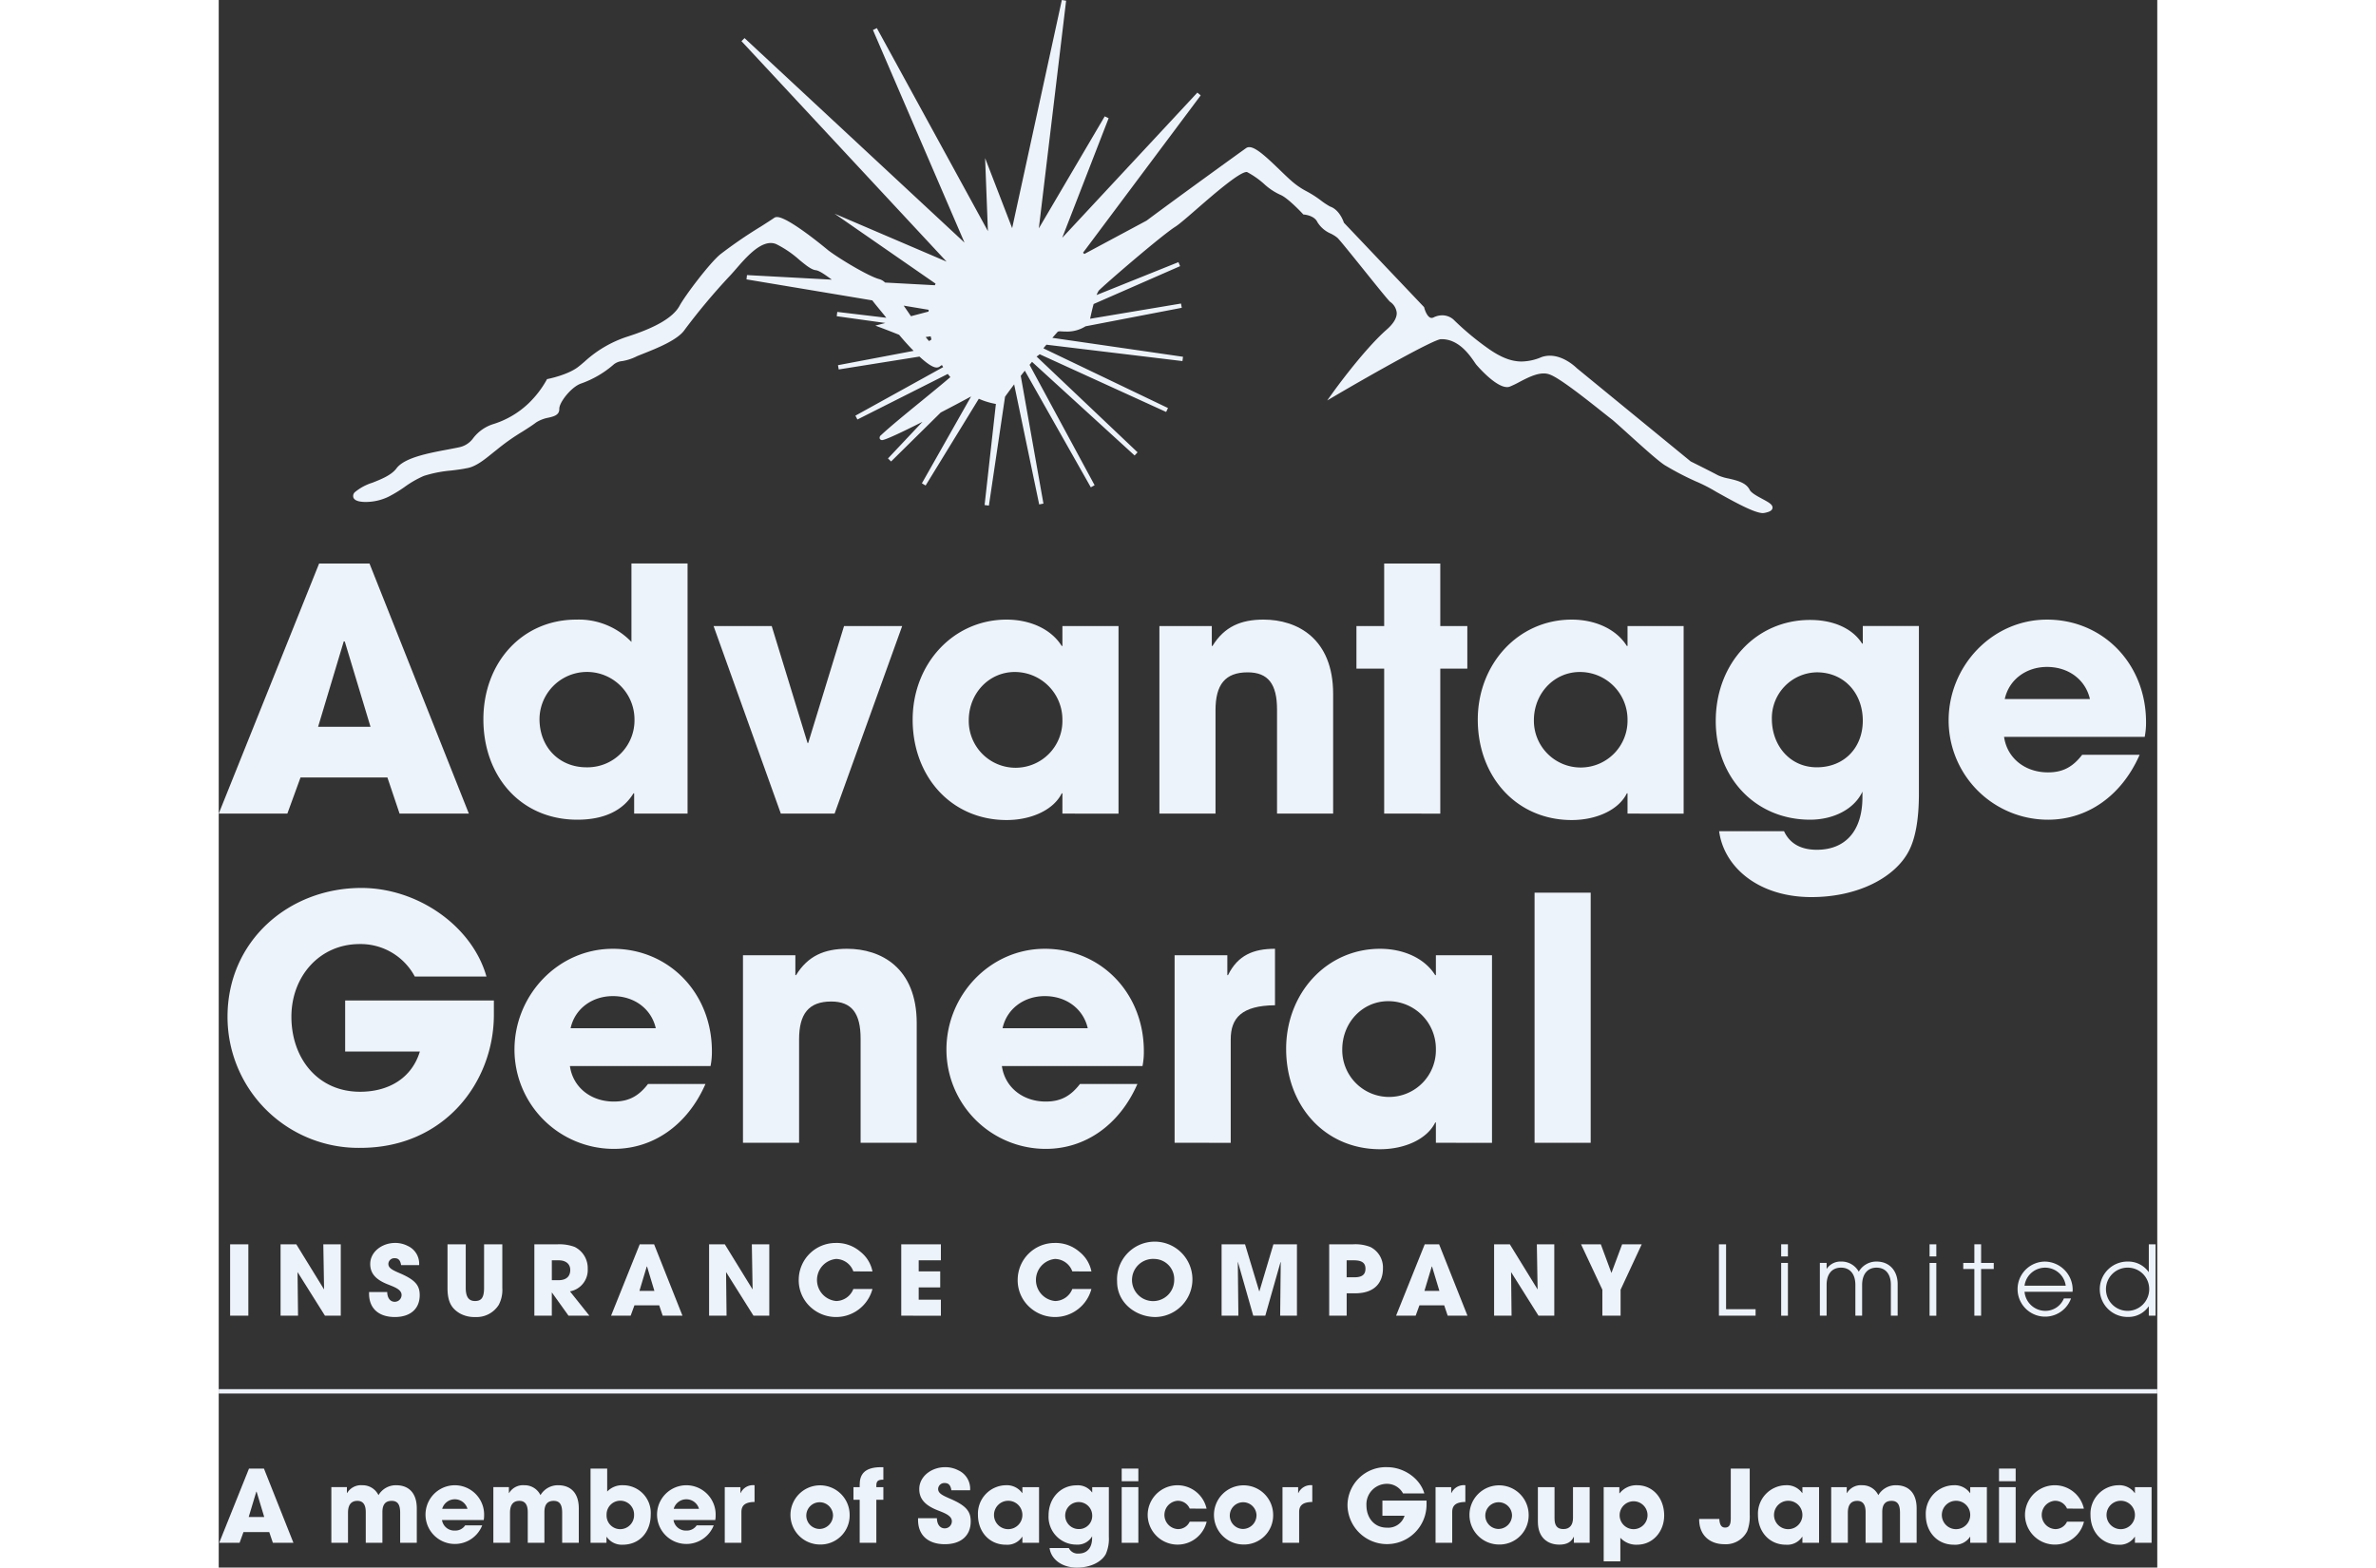 <svg xmlns="http://www.w3.org/2000/svg" data-name="AGIC logo" width="164.108" height="108.282" viewBox="0 0 447.346 361.778">
    <rect x="0" y="0" width="447.346" height="361.778" fill="#333333" stroke="none"/>
    <defs fill="#edf3fa">
        <clipPath id="0imsxyclka" fill="#edf3fa">
            <path data-name="Rectangle 1634" style="fill:none" d="M0 0h447.346v361.778H0z"/>
        </clipPath>
    </defs>
    <g data-name="Group 2346" style="clip-path:url(#0imsxyclka)">
        <path data-name="Path 454" d="M356.189 115.127c-1.123-.6-2.519-1.356-2.889-2.053-.8-1.7-2.984-2.2-4.909-2.644a10.553 10.553 0 0 1-2.417-.737c-1.725-.93-5.791-2.949-6.294-3.2l-26.329-21.559c-.277-.275-2.952-2.843-6.185-2.843a5.748 5.748 0 0 0-1.926.328 12.042 12.042 0 0 1-4.57 1.01c-2.284 0-4.537-.834-7.305-2.705a64.247 64.247 0 0 1-8.454-7 3.957 3.957 0 0 0-2.582-.953 4.481 4.481 0 0 0-1.91.448 1.16 1.16 0 0 1-.532.153c-.921 0-1.546-1.735-1.692-2.343l-.032-.13-.092-.1L259.65 51.4c-.193-.58-1.118-3.021-3.189-3.735a17.057 17.057 0 0 1-2.113-1.394 24.065 24.065 0 0 0-2.353-1.583c-.619-.363-.991-.558-1.29-.715a17.652 17.652 0 0 1-3.17-2.233c-.729-.629-1.647-1.518-2.619-2.458-3.221-3.117-5.616-5.323-7.1-5.323a1.23 1.23 0 0 0-.717.212c-1.278.9-14.991 10.792-23 16.754l-14.344 7.688c-.106-.1-.207-.2-.306-.289L226.6 22.013l-.767-.641-31.186 33.512 10.71-27.6-.9-.434-15.205 25.85L195.546.166 194.561 0l-11.469 52.656-5.157-13.368-1.082-2.8.116 3 .531 13.852-25.628-46.853-.9.438L172.1 55.994l-50.762-47.2-.707.706 47.329 50.879-21.3-9.119-4.548-1.947 4.067 2.818 19.242 13.33a37.09 37.09 0 0 0-.159.367l-11.494-.62a3.108 3.108 0 0 0-1.426-.813c-2.424-.668-9.014-4.6-11.686-6.622-.924-.772-9.267-7.681-11.813-7.681a1.106 1.106 0 0 0-.739.241c-.424.3-1.535 1.012-2.941 1.913a105.157 105.157 0 0 0-9.388 6.425c-2.357 1.885-8.165 9.519-9.482 11.992-1.5 2.631-5.446 4.941-12.052 7.048a26.854 26.854 0 0 0-9.741 5.678c-.581.5-1.13.98-1.711 1.408-2.442 1.787-6.75 2.643-6.793 2.651l-.238.047-.111.215a23.037 23.037 0 0 1-4.185 5.414 20.666 20.666 0 0 1-8.051 4.734 9.375 9.375 0 0 0-4.649 3.213 5.3 5.3 0 0 1-3.261 2.15c-.734.159-1.61.322-2.537.5-4.557.851-10.23 1.911-12.005 4.453-1.2 1.526-3.478 2.431-5.49 3.229a11.793 11.793 0 0 0-3.979 2.125 1.186 1.186 0 0 0-.4 1.337c.341.81 1.715.981 2.808.981a12.138 12.138 0 0 0 5.247-1.192 30.559 30.559 0 0 0 3.751-2.273 23.23 23.23 0 0 1 4.42-2.539 28.59 28.59 0 0 1 6.348-1.251c1.282-.158 2.493-.307 3.468-.521 2.057-.277 4.09-1.917 5.884-3.365.337-.272.669-.54 1-.794a49.981 49.981 0 0 1 6.064-4.295c1.265-.8 2.357-1.5 3.17-2.128a8.018 8.018 0 0 1 2.848-1.094c1.241-.295 2.524-.6 2.493-2.028-.039-1.515 2.794-5.083 5-5.845a23.153 23.153 0 0 0 7.637-4.474 3.627 3.627 0 0 1 1.893-.71 11.838 11.838 0 0 0 3.413-1.137c.352-.146.832-.337 1.372-.552 3.208-1.275 8.057-3.2 9.631-5.561a145.823 145.823 0 0 1 10.338-12.345c.446-.465.956-1.053 1.5-1.675 2.189-2.524 5.188-5.981 8.008-5.981a3.287 3.287 0 0 1 1.245.244 24.1 24.1 0 0 1 5.363 3.644c1.547 1.27 2.768 2.273 3.787 2.383.846.094 2.308 1.164 3.6 2.109l.1.074-19.578-1.055-.109.992 29.034 4.849c.5.665 1.117 1.415 1.767 2.205.488.594.986 1.2 1.466 1.807l-11.319-1.353-.128.992 11.218 1.561-.789.209-1.51.4 1.46.553c1.293.489 2.609 1 4.02 1.568a60.457 60.457 0 0 0 3.343 3.706L142.9 84.28l.172.985 18.631-2.971c2.72 2.52 3.667 2.52 3.983 2.52a1.121 1.121 0 0 0 .655-.195 4.653 4.653 0 0 1 .543-.368c.1.161.192.32.29.479l-20.253 11.2.467.884L168.243 86.3q.274.359.592.734c-2.039 1.74-4.481 3.735-6.846 5.668-3.661 2.99-7.118 5.815-9.183 7.753a.71.71 0 0 0-.271.768.562.562 0 0 0 .543.345c.774 0 5.072-2.069 9.316-4.212l-7.952 8.446.715.7 11.453-11.3c2.432-1.26 4.84-2.534 7.007-3.706l-11.353 20.046.862.508L175.4 92.029a17.17 17.17 0 0 0 3.94 1.2l-2.606 23.33.991.129 3.729-25.132c.673-.937 1.378-1.891 2.1-2.847l5.778 27.706.982-.189-5.235-29.486q.467-.594.941-1.187l15.228 26.913.875-.484L187.11 84.2l.566-.691 23.676 21.61.682-.732-23.309-22.106a3.48 3.48 0 0 0 .712-.527l29.19 13.32.424-.906-28.718-13.762a3.55 3.55 0 0 0 .06-.142l.612-.712 31.385 3.78.132-.992-30.149-4.37q.629-.72 1.261-1.434l.437-.084c.435.041.877.061 1.317.061a7.962 7.962 0 0 0 4.64-1.206l22.208-4.27-.177-.984-20.982 3.517.015-.069c.219-.982.487-2.19.805-3.338l19.956-8.739-.387-.922-18.891 7.59a6.751 6.751 0 0 1 .5-1.019c1.591-1.621 14.8-13 17.78-14.817.919-.613 2.7-2.16 4.761-3.952 3.943-3.428 9.9-8.608 11.589-8.608a.249.249 0 0 1 .092.012 19.376 19.376 0 0 1 3.873 2.692 14.222 14.222 0 0 0 3.876 2.588c1.432.59 4.176 3.351 5.118 4.372l.132.144.2.015c.023 0 2.331.2 3.026 1.721a6.7 6.7 0 0 0 3.139 2.691 7.905 7.905 0 0 1 1.5.958c.525.486 3.517 4.208 6.158 7.492 2.775 3.452 5.4 6.712 5.947 7.234l.022.02.023.018a3.5 3.5 0 0 1 1.529 2.523c.042 1.221-.77 2.557-2.412 3.971-5.371 4.774-12.185 14.253-12.253 14.353l-1.375 1.913 2.031-1.192c8.5-4.99 22.6-12.918 24.215-12.945h.164c3.943 0 6.422 3.613 7.613 5.349l.3.44c.481.569 4.551 5.269 7.177 5.269a2.03 2.03 0 0 0 .525-.067 19.859 19.859 0 0 0 2.273-1.081c1.7-.89 3.811-2 5.656-2a3.828 3.828 0 0 1 1.372.239c2.228.756 8.451 5.694 12.169 8.645.96.762 1.761 1.4 2.3 1.806.824.7 2.164 1.911 3.716 3.313 3.428 3.1 7.314 6.609 8.628 7.311a65.28 65.28 0 0 0 7.191 3.715l.028.011.029.007a38.879 38.879 0 0 1 4.455 2.314c3.883 2.167 8.716 4.865 10.678 4.865a1.808 1.808 0 0 0 .432-.048c.82-.164 1.7-.427 1.8-1.1.119-.8-.87-1.33-2.366-2.137M164.467 78.36l-.551.351a16.34 16.34 0 0 1-.779-.932l1.155-.158c.055.252.114.5.175.739m-.634-6.862c-.013.14-.024.276-.034.409l-4.057 1.07c-.553-.811-1.117-1.639-1.678-2.442z" style="fill:#edf3fa"/>
        <path data-name="Path 455" d="m41.732 187.773-2.808-8.347H18.877l-3.042 8.347H0l23.167-57.723h11.622l22.933 57.723zm-12.637-39.7-.234-.078-5.928 19.735h12.091z" style="fill:#edf3fa"/>
        <path data-name="Path 456" d="M95.863 187.773v-4.68h-.156c-2.418 3.978-6.787 6.084-12.949 6.084-13.1 0-21.685-10.062-21.685-23.167 0-12.949 8.815-23.011 21.451-23.011a16.829 16.829 0 0 1 12.715 5.148v-18.1h12.949v57.722zm.078-21.841a10.96 10.96 0 0 0-21.919 0c0 6.552 4.6 11.154 10.842 11.154a10.847 10.847 0 0 0 11.077-11.154" style="fill:#edf3fa"/>
        <path data-name="Path 457" d="m129.714 187.773-15.522-43.292h13.416l8.268 26.989h.156l8.268-26.989h13.417l-15.6 43.292z" style="fill:#edf3fa"/>
        <path data-name="Path 458" d="M194.69 187.773v-4.681h-.156c-1.872 3.823-7.02 6.163-12.715 6.163-12.792 0-21.685-10.063-21.685-23.167 0-12.793 9.283-23.089 21.685-23.089 5.3 0 10.219 2.106 12.715 6.084h.156v-4.6h12.948v43.292zm0-21.685a10.986 10.986 0 0 0-11-11c-5.928 0-10.608 4.915-10.608 11.155a10.806 10.806 0 1 0 21.607-.156" style="fill:#edf3fa"/>
        <path data-name="Path 459" d="M244.219 187.773v-24.025c0-5.85-2.028-8.58-6.786-8.58-5.227 0-7.41 2.886-7.41 8.736v23.869h-12.949v-43.292h12.09v4.6h.157c2.73-4.447 6.552-6.084 11.778-6.084 7.8 0 16.068 4.368 16.068 17.16v27.613z" style="fill:#edf3fa"/>
        <path data-name="Path 460" d="M268.943 187.773V154.31h-6.4v-9.829h6.4v-14.43h12.948v14.43h6.24v9.829h-6.24v33.463z" style="fill:#edf3fa"/>
        <path data-name="Path 461" d="M325.1 187.773v-4.681h-.156c-1.872 3.823-7.02 6.163-12.715 6.163-12.792 0-21.684-10.063-21.684-23.167 0-12.793 9.282-23.089 21.684-23.089 5.3 0 10.219 2.106 12.715 6.084h.156v-4.6h12.948v43.292zm0-21.685a10.987 10.987 0 0 0-11-11c-5.928 0-10.608 4.915-10.608 11.155a10.805 10.805 0 1 0 21.607-.156" style="fill:#edf3fa"/>
        <path data-name="Path 462" d="M379.314 182.7c-1.95 4.135-6.786 6.475-12.09 6.475-12.637 0-21.764-9.751-21.764-22.777 0-13.261 9.283-23.323 21.764-23.323 5.616 0 9.906 2.106 12.012 5.46h.156v-4.056h12.948v38.69c0 5.85-.78 10.3-2.34 13.26-3.12 6.006-11.622 10.608-22.464 10.608-12.247 0-20.2-6.942-21.3-15.21h14.976c1.482 3.2 4.368 4.29 7.567 4.29 6.552 0 10.53-4.29 10.53-12.169zm.078-16.38c0-6.318-4.29-11.155-10.608-11.155a10.559 10.559 0 0 0-10.375 10.765c0 6.084 4.134 11.154 10.375 11.154 6.318 0 10.608-4.524 10.608-10.764" style="fill:#edf3fa"/>
        <path data-name="Path 463" d="M411.995 170.066c.7 4.914 4.835 8.19 10.14 8.19 3.51 0 5.772-1.325 7.878-4.055h13.26c-4.134 9.438-12.012 14.976-21.138 14.976a22.919 22.919 0 0 1-22.935-22.933c0-12.48 9.984-23.245 22.7-23.245 12.948 0 22.854 10.219 22.854 23.635a16.53 16.53 0 0 1-.311 3.432zm19.812-8.736c-1.014-4.446-4.914-7.411-9.906-7.411-4.68 0-8.737 2.809-9.751 7.411z" style="fill:#edf3fa"/>
        <path data-name="Path 464" d="M63.494 234.18c0 15.522-11.388 30.733-30.811 30.733a30.231 30.231 0 0 1-30.655-30.265c0-17.473 14.118-29.719 30.889-29.719 13.027 0 25.585 8.814 28.861 20.437H45.242a14.173 14.173 0 0 0-12.715-7.489c-9.283 0-15.757 7.489-15.757 16.771 0 9.594 6.085 17.317 15.835 17.317 6.864 0 12.013-3.355 13.806-9.283H29.173V230.9h34.321z" style="fill:#edf3fa"/>
        <path data-name="Path 465" d="M81.042 246.036c.7 4.914 4.836 8.19 10.141 8.19 3.51 0 5.772-1.325 7.878-4.055h13.26c-4.133 9.438-12.012 14.976-21.138 14.976a22.919 22.919 0 0 1-22.933-22.933c0-12.48 9.984-23.245 22.7-23.245 12.948 0 22.855 10.219 22.855 23.635a16.462 16.462 0 0 1-.313 3.432zm19.813-8.736c-1.014-4.446-4.914-7.411-9.906-7.411-4.68 0-8.737 2.809-9.751 7.411z" style="fill:#edf3fa"/>
        <path data-name="Path 466" d="M148.122 263.743v-24.025c0-5.85-2.028-8.58-6.786-8.58-5.226 0-7.411 2.886-7.411 8.736v23.869h-12.948v-43.291h12.09v4.6h.157c2.73-4.447 6.552-6.084 11.778-6.084 7.8 0 16.069 4.368 16.069 17.16v27.613z" style="fill:#edf3fa"/>
        <path data-name="Path 467" d="M180.724 246.036c.7 4.914 4.836 8.19 10.141 8.19 3.51 0 5.772-1.325 7.878-4.055H212c-4.133 9.438-12.012 14.976-21.138 14.976a22.919 22.919 0 0 1-22.933-22.933c0-12.48 9.984-23.245 22.7-23.245 12.948 0 22.855 10.219 22.855 23.635a16.462 16.462 0 0 1-.313 3.432zm19.813-8.736c-1.014-4.446-4.914-7.411-9.906-7.411-4.68 0-8.737 2.809-9.751 7.411z" style="fill:#edf3fa"/>
        <path data-name="Path 468" d="M220.582 263.743v-43.291h12.168v4.6h.157c2.262-4.6 5.85-6.084 10.842-6.084V232c-7.722.078-10.218 2.964-10.218 7.878v23.869z" style="fill:#edf3fa"/>
        <path data-name="Path 469" d="M280.877 263.744v-4.681h-.156c-1.872 3.823-7.02 6.163-12.715 6.163-12.792 0-21.685-10.063-21.685-23.167 0-12.793 9.283-23.089 21.685-23.089 5.3 0 10.219 2.106 12.715 6.084h.156v-4.6h12.948v43.292zm0-21.685a10.986 10.986 0 0 0-11-11c-5.928 0-10.608 4.915-10.608 11.155a10.806 10.806 0 1 0 21.607-.156" style="fill:#edf3fa"/>
        <path data-name="Rectangle 1631" transform="translate(303.65 206.021)" style="fill:#edf3fa" d="M0 0h12.948v57.722H0z"/>
        <path data-name="Rectangle 1632" transform="translate(2.626 287.169)" style="fill:#edf3fa" d="M0 0h4.208v16.474H0z"/>
        <path data-name="Path 470" d="m24.513 303.644-6.323-10.063.112 10.063h-4.03V287.17H17.9l6.412 10.419-.178-10.419h4.029v16.474z" style="fill:#edf3fa"/>
        <path data-name="Path 471" d="M42.083 291.978c-.178-1.18-.668-1.6-1.492-1.6a1.373 1.373 0 0 0-1.446 1.291c0 .98.89 1.425 2.693 2.2 3.629 1.559 4.542 2.872 4.542 5.032 0 3.183-2.182 5.053-5.744 5.053-3.584 0-5.944-1.87-5.944-5.41v-.356h4.185c.022 1.358.69 2.249 1.737 2.249a1.572 1.572 0 0 0 1.58-1.581c0-1.314-1.825-1.892-3.317-2.493-2.693-1.091-3.918-2.516-3.918-4.653 0-2.8 2.716-4.854 5.744-4.854a6.268 6.268 0 0 1 2.916.691 4.507 4.507 0 0 1 2.627 4.43z" style="fill:#edf3fa"/>
        <path data-name="Path 472" d="M61.233 287.169h4.208v10.085a7.408 7.408 0 0 1-.824 3.895 6.047 6.047 0 0 1-5.432 2.806 6.91 6.91 0 0 1-3.518-.824c-1.936-1.135-2.872-2.671-2.872-5.855v-10.107H57v10.04c0 2.048.646 3.05 2.137 3.05 1.425 0 2.093-.712 2.093-3.027z" style="fill:#edf3fa"/>
        <path data-name="Path 473" d="m80.717 303.644-3.807-5.321h-.045v5.321h-4.029V287.17h5.387a10.157 10.157 0 0 1 3.9.6 5.447 5.447 0 0 1 3.028 5.076 5 5 0 0 1-4.1 5.187l4.475 5.61zm-2.293-8.193c1.669 0 2.694-.779 2.694-2.359 0-1.425-1.069-2.227-2.65-2.227h-1.6v4.586z" style="fill:#edf3fa"/>
        <path data-name="Path 474" d="m102.449 303.644-.8-2.383h-5.723l-.868 2.383h-4.519l6.612-16.475h3.317l6.545 16.475zm-3.606-11.332-.067-.022-1.692 5.632h3.451z" style="fill:#edf3fa"/>
        <path data-name="Path 475" d="m123.4 303.644-6.323-10.063.112 10.063h-4.03V287.17h3.629l6.412 10.419-.178-10.419h4.029v16.474z" style="fill:#edf3fa"/>
        <path data-name="Path 476" d="M146.45 293.425a4.306 4.306 0 0 0-3.985-2.872 4.875 4.875 0 0 0 .022 9.707 4.318 4.318 0 0 0 3.963-2.783h4.408a8.688 8.688 0 0 1-14.471 4.007 8.358 8.358 0 0 1-2.538-6.322 8.518 8.518 0 0 1 8.482-8.3 8.368 8.368 0 0 1 5.744 2.025 7.674 7.674 0 0 1 2.783 4.542z" style="fill:#edf3fa"/>
        <path data-name="Path 477" d="M157.5 303.644V287.17h9.15v3.695h-5.121v2.56h4.965v3.7h-4.965v2.827h5.121v3.7z" style="fill:#edf3fa"/>
        <path data-name="Path 478" d="M196.976 293.425a4.306 4.306 0 0 0-3.985-2.872 4.875 4.875 0 0 0 .022 9.707 4.318 4.318 0 0 0 3.963-2.783h4.408a8.688 8.688 0 0 1-14.471 4.007 8.358 8.358 0 0 1-2.538-6.322 8.518 8.518 0 0 1 8.482-8.3 8.368 8.368 0 0 1 5.744 2.025 7.674 7.674 0 0 1 2.783 4.542z" style="fill:#edf3fa"/>
        <path data-name="Path 479" d="M207.311 295.785a8.7 8.7 0 1 1 8.883 8.17c-4.587 0-8.883-3.295-8.883-8.17m13.179-.356a4.658 4.658 0 0 0-4.5-4.875 4.87 4.87 0 1 0 4.5 4.875" style="fill:#edf3fa"/>
        <path data-name="Path 480" d="m244.94 303.644.134-12.333-.045-.045-3.517 12.378h-2.783l-3.562-12.489.133 12.489h-3.873V287.17h5.409l3.273 10.842h.045l3.228-10.842h5.432v16.474z" style="fill:#edf3fa"/>
        <path data-name="Path 481" d="M256.255 303.643v-16.474h5.566a9.425 9.425 0 0 1 3.94.623 5.284 5.284 0 0 1 2.9 4.943c0 3.049-1.693 5.743-6.412 5.743h-1.959v5.165zm5.833-8.86c1.692 0 2.538-.579 2.538-1.981 0-1.336-.824-1.937-2.694-1.937h-1.647v3.918z" style="fill:#edf3fa"/>
        <path data-name="Path 482" d="m283.6 303.644-.8-2.383h-5.722l-.868 2.383h-4.519l6.612-16.475h3.317l6.545 16.475zm-3.606-11.332-.067-.022-1.692 5.632h3.451z" style="fill:#edf3fa"/>
        <path data-name="Path 483" d="m304.552 303.644-6.323-10.063.112 10.063h-4.03V287.17h3.629l6.412 10.419-.178-10.419h4.026v16.474z" style="fill:#edf3fa"/>
        <path data-name="Path 484" d="M319.294 303.644v-5.989l-4.92-10.485h4.564l2.448 6.612 2.471-6.612h4.52l-4.877 10.485v5.989z" style="fill:#edf3fa"/>
        <path data-name="Path 485" d="M346.194 303.644V287.17h1.647v14.982h6.812v1.492z" style="fill:#edf3fa"/>
        <path data-name="Path 486" d="M360.556 287.169h1.558v2.8h-1.558zm0 4.3h1.558v12.178h-1.558z" style="fill:#edf3fa"/>
        <path data-name="Path 487" d="M385.871 303.644V296.5c0-2.315-1.113-3.941-3.317-3.941-2.137 0-3.317 1.6-3.317 3.985v7.1h-1.558v-7.124c0-2.382-1.158-3.963-3.318-3.963s-3.317 1.581-3.317 3.963v7.124h-1.558v-12.178h1.558v1.4a3.807 3.807 0 0 1 3.317-1.714 4.549 4.549 0 0 1 4.1 2.337 4.672 4.672 0 0 1 4.1-2.337c3.139 0 4.876 2.315 4.876 5.187v7.3z" style="fill:#edf3fa"/>
        <path data-name="Path 488" d="M394.8 287.169h1.558v2.8H394.8zm0 4.3h1.558v12.178H394.8z" style="fill:#edf3fa"/>
        <path data-name="Path 489" d="M405.136 303.644v-10.775h-2.561v-1.4h2.561v-4.3h1.558v4.3h2.917v1.4h-2.917v10.775z" style="fill:#edf3fa"/>
        <path data-name="Path 490" d="M416.715 298.123a4.839 4.839 0 0 0 4.719 4.408 4.615 4.615 0 0 0 4.364-2.872h1.648a6.354 6.354 0 1 1-6.012-8.5 6.512 6.512 0 0 1 6.39 6.5c0 .156-.022.312-.022.468zm9.506-1.4a4.795 4.795 0 0 0-9.506 0z" style="fill:#edf3fa"/>
        <path data-name="Path 491" d="M445.394 303.644v-2.138h-.045a5.638 5.638 0 0 1-4.741 2.427 6.391 6.391 0 1 1 0-12.779 5.761 5.761 0 0 1 4.741 2.4h.045v-6.384h1.558v16.474zm.089-6.078a4.936 4.936 0 0 0-4.9-5.009 4.988 4.988 0 1 0 4.9 5.009" style="fill:#edf3fa"/>
        <path data-name="Rectangle 1633" transform="translate(0 320.602)" style="fill:#edf3fa" d="M0 0h447.346v1H0z"/>
        <path data-name="Path 492" d="m12.493 356.06-.833-2.476H5.711l-.9 2.476H.109l6.875-17.129h3.449l6.805 17.129zm-3.75-11.782-.069-.022-1.76 5.856H10.5z" style="fill:#edf3fa"/>
        <path data-name="Path 493" d="M41.868 356.06v-6.921c0-2.014-.648-2.755-1.967-2.755-1.459 0-2.13.88-2.13 2.57v7.106h-3.842v-7.083c0-1.667-.6-2.593-1.922-2.593-1.5 0-2.176.973-2.176 2.755v6.921h-3.842v-12.847h3.587v1.367h.047a3.75 3.75 0 0 1 3.541-1.806 4.056 4.056 0 0 1 3.7 2.291 4.652 4.652 0 0 1 4.074-2.291c2.87 0 4.768 1.759 4.768 5.347v7.939z" style="fill:#edf3fa"/>
        <path data-name="Path 494" d="M51.521 350.807a2.874 2.874 0 0 0 3.009 2.429 2.7 2.7 0 0 0 2.338-1.2H60.8a6.776 6.776 0 1 1-6.343-9.258 6.773 6.773 0 0 1 6.782 7.013 4.948 4.948 0 0 1-.092 1.019zm5.879-2.593a3.034 3.034 0 0 0-5.833 0z" style="fill:#edf3fa"/>
        <path data-name="Path 495" d="M79.252 356.06v-6.921c0-2.014-.648-2.755-1.967-2.755-1.459 0-2.13.88-2.13 2.57v7.106h-3.842v-7.083c0-1.667-.6-2.593-1.922-2.593-1.5 0-2.176.973-2.176 2.755v6.921h-3.842v-12.847h3.587v1.367h.047a3.75 3.75 0 0 1 3.541-1.806 4.056 4.056 0 0 1 3.7 2.291 4.652 4.652 0 0 1 4.074-2.291c2.87 0 4.769 1.759 4.769 5.347v7.939z" style="fill:#edf3fa"/>
        <path data-name="Path 496" d="M85.8 356.061v-17.129h3.842v5.3a4.786 4.786 0 0 1 3.658-1.458 6.385 6.385 0 0 1 6.388 6.783c0 3.958-2.523 6.944-6.481 6.944a4.231 4.231 0 0 1-3.68-1.806h-.047v1.366zm10.046-6.435a3.173 3.173 0 1 0-6.343-.023 3.144 3.144 0 0 0 3.125 3.31 3.212 3.212 0 0 0 3.218-3.287" style="fill:#edf3fa"/>
        <path data-name="Path 497" d="M104.947 350.807a2.874 2.874 0 0 0 3.009 2.429 2.7 2.7 0 0 0 2.338-1.2h3.935a6.776 6.776 0 1 1-6.343-9.258 6.773 6.773 0 0 1 6.782 7.013 4.948 4.948 0 0 1-.092 1.019zm5.879-2.593a3.034 3.034 0 0 0-5.833 0z" style="fill:#edf3fa"/>
        <path data-name="Path 498" d="M116.775 356.06v-12.847h3.611v1.367h.046a3.156 3.156 0 0 1 3.218-1.806v3.865c-2.292.024-3.033.88-3.033 2.338v7.083z" style="fill:#edf3fa"/>
        <path data-name="Path 499" d="M138.673 356.454a6.829 6.829 0 1 1 6.922-6.875 6.719 6.719 0 0 1-6.922 6.875m3.079-6.828a3.083 3.083 0 1 0-3.079 3.24 3.162 3.162 0 0 0 3.079-3.24" style="fill:#edf3fa"/>
        <path data-name="Path 500" d="M147.91 356.06v-9.93h-1.435v-2.917h1.435v-.532c0-2.13.833-4.074 4.93-4.074h.533v2.893h-.139c-.995 0-1.482.255-1.482 1.32v.393h1.621v2.917h-1.621v9.93z" style="fill:#edf3fa"/>
        <path data-name="Path 501" d="M169.067 343.931c-.185-1.227-.694-1.667-1.551-1.667a1.429 1.429 0 0 0-1.505 1.343c0 1.018.927 1.481 2.8 2.292 3.773 1.62 4.721 2.985 4.721 5.23 0 3.311-2.268 5.255-5.971 5.255-3.727 0-6.181-1.944-6.181-5.625v-.37h4.352c.023 1.412.717 2.338 1.805 2.338a1.636 1.636 0 0 0 1.644-1.644c0-1.365-1.9-1.967-3.449-2.592-2.8-1.134-4.074-2.616-4.074-4.838 0-2.916 2.824-5.046 5.972-5.046a6.513 6.513 0 0 1 3.032.718 4.687 4.687 0 0 1 2.732 4.606z" style="fill:#edf3fa"/>
        <path data-name="Path 502" d="M185.456 356.061v-1.389h-.046a4.122 4.122 0 0 1-3.773 1.829c-3.8 0-6.435-2.986-6.435-6.875a6.564 6.564 0 0 1 6.435-6.852 4.355 4.355 0 0 1 3.773 1.806h.046v-1.366h3.844v12.847zm0-6.435a3.26 3.26 0 0 0-3.264-3.264 3.276 3.276 0 1 0 3.264 3.264" style="fill:#edf3fa"/>
        <path data-name="Path 503" d="M201.544 354.556a3.841 3.841 0 0 1-3.588 1.921 6.421 6.421 0 0 1-6.458-6.759c0-3.935 2.754-6.921 6.458-6.921a4.038 4.038 0 0 1 3.565 1.621h.046v-1.2h3.842V354.7a8.737 8.737 0 0 1-.694 3.935c-.926 1.782-3.449 3.148-6.667 3.148-3.634 0-6-2.061-6.319-4.514h4.444a2.264 2.264 0 0 0 2.246 1.273c1.944 0 3.125-1.273 3.125-3.611zm.023-4.861a3.117 3.117 0 1 0-3.148 3.194 3.038 3.038 0 0 0 3.148-3.194" style="fill:#edf3fa"/>
        <path data-name="Path 504" d="M208.373 338.931h3.843v2.917h-3.843zm0 4.283h3.843v12.847h-3.843z" style="fill:#edf3fa"/>
        <path data-name="Path 505" d="M224.067 348.167a2.957 2.957 0 0 0-2.871-1.8 3.275 3.275 0 0 0 .093 6.528 2.933 2.933 0 0 0 2.778-1.713h3.912a6.9 6.9 0 0 1-13.611-1.574 6.875 6.875 0 0 1 13.588-1.436z" style="fill:#edf3fa"/>
        <path data-name="Path 506" d="M236.4 356.454a6.829 6.829 0 1 1 6.922-6.875 6.719 6.719 0 0 1-6.922 6.875m3.079-6.828a3.083 3.083 0 1 0-3.079 3.24 3.162 3.162 0 0 0 3.079-3.24" style="fill:#edf3fa"/>
        <path data-name="Path 507" d="M245.479 356.06v-12.847h3.611v1.367h.046a3.156 3.156 0 0 1 3.218-1.806v3.865c-2.292.024-3.033.88-3.033 2.338v7.083z" style="fill:#edf3fa"/>
        <path data-name="Path 508" d="M278.719 347.288a9.121 9.121 0 0 1-18.24.139 8.852 8.852 0 0 1 9.166-8.82c3.866 0 7.593 2.617 8.565 6.065h-4.91a4.2 4.2 0 0 0-3.772-2.222 4.721 4.721 0 0 0-4.676 4.977c0 2.846 1.8 5.138 4.7 5.138a3.96 3.96 0 0 0 4.1-2.755h-5.116v-3.495h10.185z" style="fill:#edf3fa"/>
        <path data-name="Path 509" d="M280.8 356.06v-12.847h3.611v1.367h.046a3.156 3.156 0 0 1 3.218-1.806v3.865c-2.292.024-3.033.88-3.033 2.338v7.083z" style="fill:#edf3fa"/>
        <path data-name="Path 510" d="M295.363 356.454a6.829 6.829 0 1 1 6.922-6.875 6.719 6.719 0 0 1-6.922 6.875m3.079-6.828a3.083 3.083 0 1 0-3.079 3.24 3.162 3.162 0 0 0 3.079-3.24" style="fill:#edf3fa"/>
        <path data-name="Path 511" d="M312.724 356.06v-1.36h-.046c-.556 1.18-1.574 1.782-3.31 1.782-2.708 0-4.954-1.62-4.954-5.277v-7.987h3.843v7.2c0 1.689.6 2.476 2.06 2.476s2.2-.973 2.2-2.546v-7.13h3.842v12.842z" style="fill:#edf3fa"/>
        <path data-name="Path 512" d="M319.6 360.342v-17.129h3.612v1.413h.069a4.944 4.944 0 0 1 4.028-1.852c3.657 0 6.249 2.985 6.249 6.99 0 3.657-2.569 6.737-6.249 6.737a4.989 4.989 0 0 1-3.866-1.6v5.439zm10.116-10.694a3.218 3.218 0 1 0-3.218 3.265 3.231 3.231 0 0 0 3.218-3.265" style="fill:#edf3fa"/>
        <path data-name="Path 513" d="M348.927 338.931h4.373v10.578a9.589 9.589 0 0 1-.579 3.866 5.518 5.518 0 0 1-5.277 3.009c-3.333 0-5.811-2.059-5.811-5.718v-.115h4.653c.07 1.365.487 1.99 1.32 1.99.856 0 1.319-.508 1.319-2.083z" style="fill:#edf3fa"/>
        <path data-name="Path 514" d="M365.456 356.061v-1.389h-.046a4.122 4.122 0 0 1-3.773 1.829c-3.8 0-6.435-2.986-6.435-6.875a6.564 6.564 0 0 1 6.435-6.852 4.355 4.355 0 0 1 3.773 1.806h.046v-1.366h3.844v12.847zm0-6.435a3.26 3.26 0 0 0-3.264-3.264 3.276 3.276 0 1 0 3.264 3.264" style="fill:#edf3fa"/>
        <path data-name="Path 515" d="M387.978 356.06v-6.921c0-2.014-.648-2.755-1.967-2.755-1.459 0-2.13.88-2.13 2.57v7.106h-3.842v-7.083c0-1.667-.6-2.593-1.922-2.593-1.5 0-2.176.973-2.176 2.755v6.921H372.1v-12.847h3.587v1.367h.047a3.75 3.75 0 0 1 3.541-1.806 4.056 4.056 0 0 1 3.7 2.291 4.652 4.652 0 0 1 4.074-2.291c2.87 0 4.769 1.759 4.769 5.347v7.939z" style="fill:#edf3fa"/>
        <path data-name="Path 516" d="M404.183 356.061v-1.389h-.046a4.122 4.122 0 0 1-3.773 1.829c-3.8 0-6.435-2.986-6.435-6.875a6.565 6.565 0 0 1 6.435-6.852 4.355 4.355 0 0 1 3.773 1.806h.046v-1.366h3.842v12.847zm0-6.435a3.26 3.26 0 0 0-3.264-3.264 3.276 3.276 0 1 0 3.264 3.264" style="fill:#edf3fa"/>
        <path data-name="Path 517" d="M410.826 338.931h3.843v2.917h-3.843zm0 4.283h3.843v12.847h-3.843z" style="fill:#edf3fa"/>
        <path data-name="Path 518" d="M426.521 348.167a2.959 2.959 0 0 0-2.871-1.8 3.275 3.275 0 0 0 .092 6.528 2.935 2.935 0 0 0 2.779-1.713h3.911a6.9 6.9 0 0 1-13.61-1.574 6.874 6.874 0 0 1 13.587-1.436z" style="fill:#edf3fa"/>
        <path data-name="Path 519" d="M442.192 356.061v-1.389h-.046a4.122 4.122 0 0 1-3.773 1.829c-3.8 0-6.435-2.986-6.435-6.875a6.564 6.564 0 0 1 6.435-6.852 4.355 4.355 0 0 1 3.773 1.806h.046v-1.366h3.842v12.847zm0-6.435a3.26 3.26 0 0 0-3.264-3.264 3.276 3.276 0 1 0 3.264 3.264" style="fill:#edf3fa"/>
    </g>
</svg>